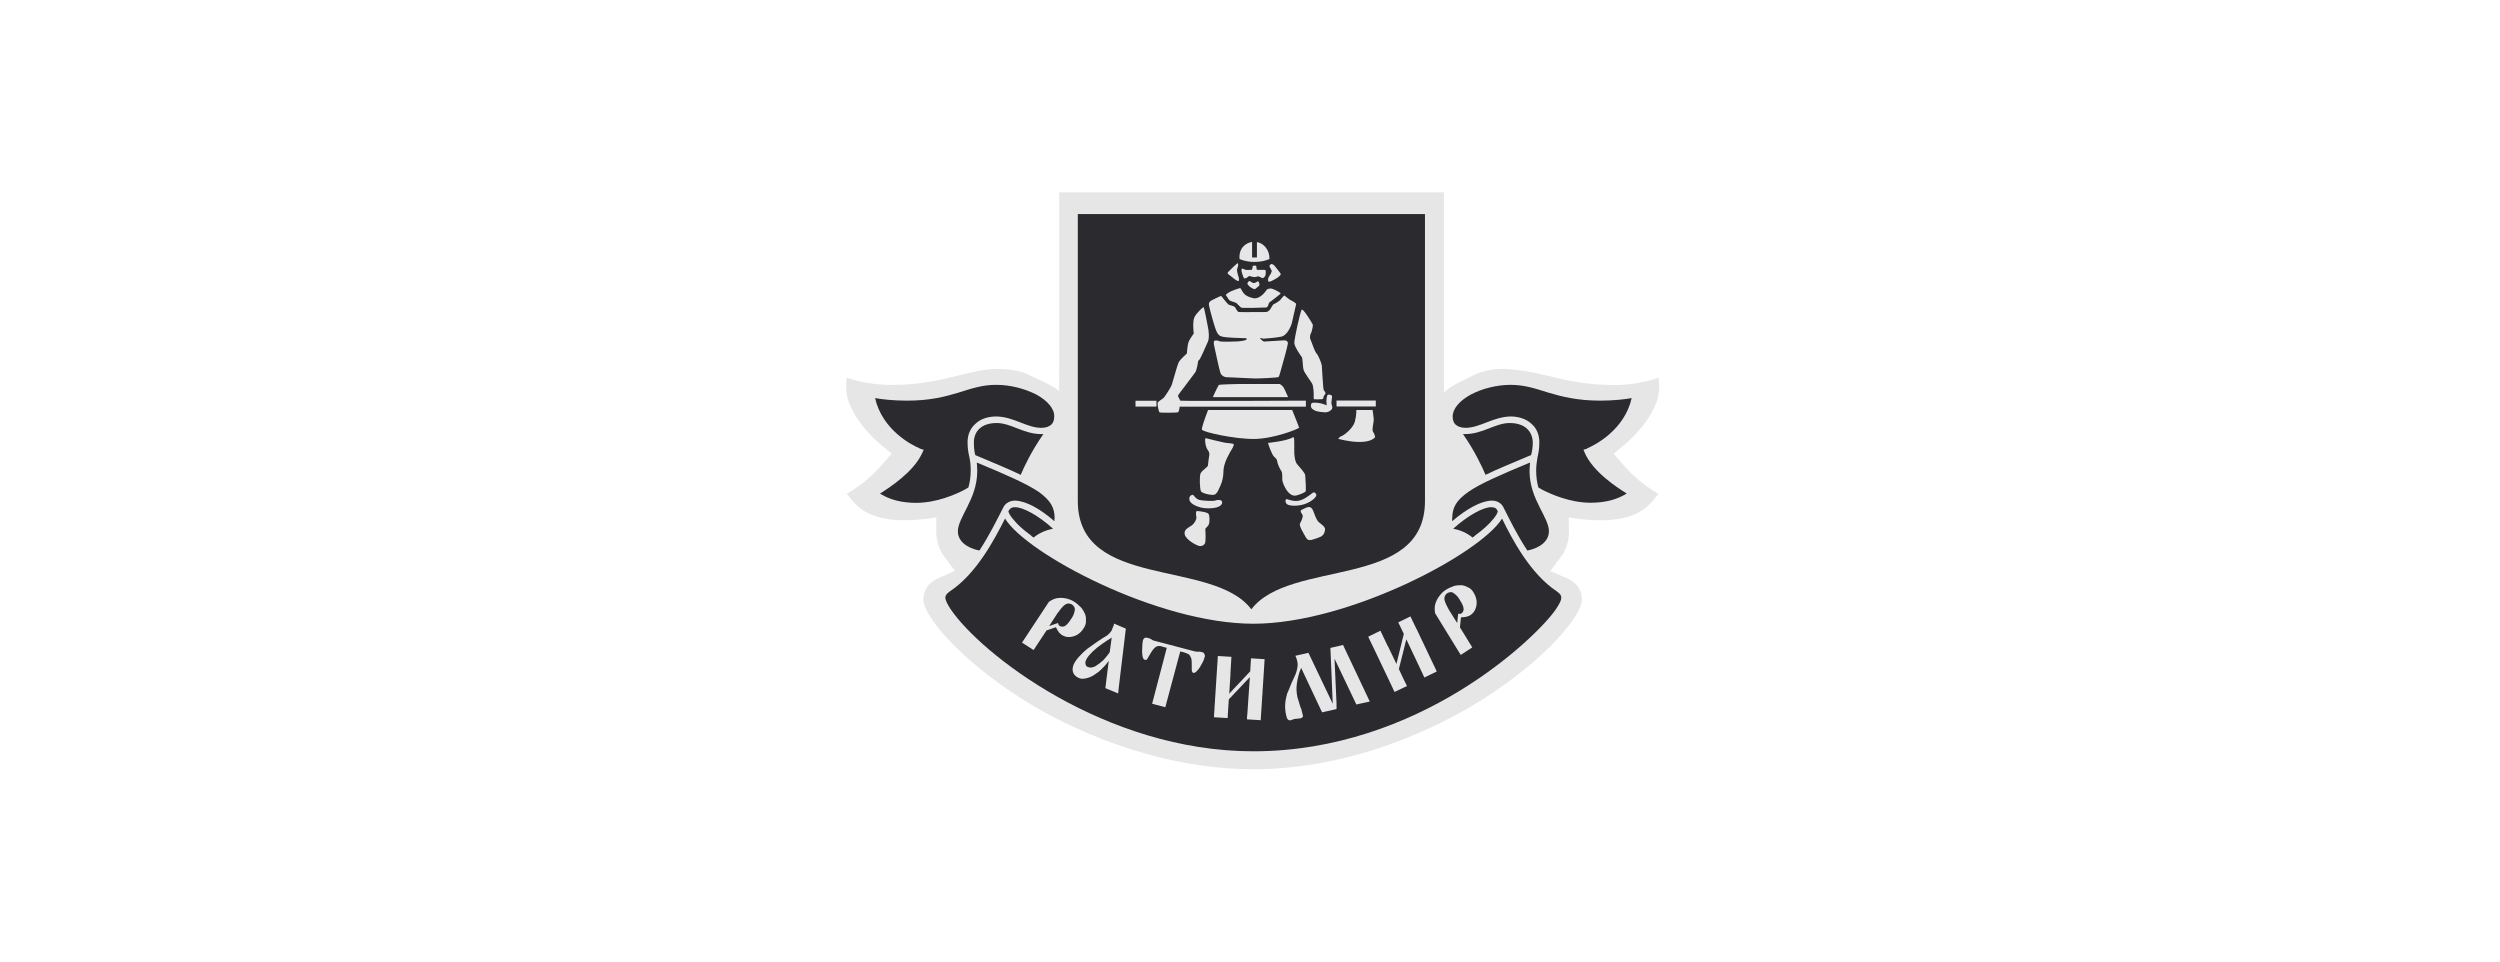 <svg width="260" height="100" viewBox="0 0 260 100" fill="none" xmlns="http://www.w3.org/2000/svg">
<path d="M110.143 40.419L110.165 37.715V20H150.169V40.176L150.201 40.85C150.617 40.188 152.512 39.426 153.246 39.018C153.355 38.951 154.855 38.234 156.772 38.377C158.075 38.477 159.323 38.675 160.78 39.04C162.707 39.503 164.876 40.044 167.854 40.044C169.727 40.044 171.326 39.68 172.508 39.294C172.541 39.592 172.552 39.945 172.552 40.375C172.552 42.726 170.022 45.353 169.135 46.093L167.821 47.185L168.938 48.477C170.088 49.801 171.402 50.729 172.476 51.358C171.424 52.693 170.022 54.912 163.145 53.819L163.167 55.353C163.167 56.733 162.488 57.693 162.488 57.693L161.229 59.393L163.156 60.221C163.299 60.287 164.514 60.894 164.514 62.362C164.514 63.974 160.911 68.488 154.133 72.77C149.665 75.596 140.718 80 130.369 80C120.021 80 110.877 75.596 106.409 72.77C99.641 68.488 96.027 63.974 96.027 62.362C96.027 60.85 97.33 60.254 97.385 60.221L99.312 59.36L98.053 57.693C98.053 57.693 97.374 56.722 97.374 55.353V53.819C90.563 54.89 89.139 52.715 88.088 51.38C88.088 51.369 88.066 51.358 88.066 51.346C89.139 50.729 90.453 49.79 91.603 48.466L92.731 47.174L91.417 46.082C90.464 45.287 88 42.704 88 40.364C88 39.934 88.022 39.569 88.044 39.282C89.227 39.669 90.825 40.033 92.698 40.033C95.666 40.033 97.845 39.503 99.772 39.029C101.218 38.675 102.466 38.367 103.78 38.367C106.08 38.367 107.142 39.062 107.153 39.062C108.018 39.47 109.606 40.176 110.154 40.662V40.408L110.143 40.419Z" fill="#E6E6E6"/>
<path fill-rule="evenodd" clip-rule="evenodd" d="M164.821 47.097L164.678 46.777L165.007 46.678C165.007 46.678 165.051 46.634 165.149 46.59C165.927 46.258 168.96 44.68 169.694 41.402C169.048 41.523 167.821 41.667 166.43 41.667C164.054 41.667 162.433 41.248 161.053 40.839C159.641 40.398 158.524 40.023 157.1 40.023C155.677 40.023 154.111 40.42 152.961 41.038C151.778 41.678 151.077 42.528 151.077 43.312C151.077 43.753 151.209 44.007 151.406 44.183C151.636 44.36 151.953 44.493 152.413 44.493C153.925 44.493 155.26 43.356 157.1 43.312C157.976 43.312 158.754 43.587 159.269 44.073C159.816 44.537 160.09 45.221 160.09 45.983C160.09 46.678 160.002 47.131 159.904 47.539C159.849 47.947 159.761 48.323 159.761 48.952C159.761 49.581 159.849 50.177 159.991 50.696C160.079 50.74 160.21 50.817 160.364 50.916C161.24 51.369 163.255 52.285 165.423 52.285C166.88 52.285 167.931 51.965 168.588 51.645C168.851 51.512 169.037 51.424 169.179 51.325C168.172 50.696 165.675 49.084 164.81 47.086M151.033 53.93C151.033 52.782 151.439 52.053 152.72 51.148C153.925 50.309 155.994 49.404 159.126 48.102C159.115 48.367 159.071 48.643 159.071 48.963C159.071 50.519 159.619 51.744 160.123 52.749C160.627 53.753 161.097 54.57 161.087 55.254C161.087 55.938 160.67 56.435 160.167 56.755C159.674 57.064 159.115 57.208 158.842 57.252C157.735 55.574 156.914 53.852 156.367 52.782C156.137 52.285 155.633 52.053 155.118 52.064C154.012 52.097 152.501 52.936 151.023 54.206V53.93M161.908 61.501C159.159 59.68 157.276 56.115 156.213 53.93C154.012 57.528 140.312 64.868 130.347 64.868C120.382 64.868 106.737 57.572 104.525 53.93C103.419 56.115 101.546 59.68 98.787 61.501C98.403 61.777 98.327 61.954 98.316 62.142C98.316 62.407 98.513 62.826 98.874 63.367C101.984 67.969 114.906 78.135 130.347 78.135C138.944 78.135 146.336 75.177 151.8 71.844C157.265 68.51 160.856 64.78 161.809 63.367C162.171 62.826 162.4 62.407 162.368 62.142C162.368 61.954 162.313 61.777 161.897 61.501M109.661 53.93C109.661 54.018 109.661 54.117 109.661 54.206C108.193 52.925 106.715 52.097 105.576 52.064C105.072 52.064 104.569 52.296 104.339 52.782C103.791 53.841 102.959 55.563 101.864 57.252C101.59 57.208 101.032 57.064 100.539 56.755C100.024 56.435 99.619 55.938 99.619 55.254C99.619 54.57 100.079 53.753 100.583 52.749C101.086 51.744 101.634 50.519 101.634 48.963C101.634 48.643 101.59 48.367 101.59 48.102C104.722 49.404 106.781 50.32 108.018 51.148C109.278 52.064 109.683 52.793 109.683 53.93M100.714 50.696C100.856 50.188 100.955 49.592 100.955 48.952C100.955 48.312 100.9 47.947 100.813 47.539C100.725 47.131 100.626 46.678 100.626 45.983C100.626 45.221 100.911 44.537 101.448 44.073C101.962 43.576 102.74 43.312 103.616 43.312C105.456 43.345 106.792 44.504 108.303 44.493C108.763 44.493 109.08 44.371 109.311 44.183C109.497 44.018 109.639 43.764 109.639 43.312C109.672 42.528 108.949 41.667 107.788 41.038C106.606 40.431 105.083 40.023 103.616 40.023C102.149 40.023 101.075 40.398 99.663 40.839C98.283 41.258 96.662 41.678 94.275 41.667C92.895 41.667 91.657 41.523 91.011 41.402C91.745 44.68 94.778 46.258 95.556 46.59C95.655 46.634 95.731 46.678 95.731 46.678L96.06 46.777L95.918 47.097C95.019 49.095 92.523 50.696 91.515 51.336C91.657 51.424 91.876 51.523 92.107 51.656C92.786 51.976 93.804 52.296 95.271 52.296C97.429 52.296 99.455 51.391 100.32 50.927C100.495 50.839 100.605 50.751 100.692 50.707M108.511 45.144C108.456 45.144 108.369 45.144 108.281 45.144C106.441 45.144 105.116 43.963 103.594 43.996C102.072 44.018 101.294 44.846 101.283 45.994C101.283 46.59 101.338 46.965 101.426 47.329C103.364 48.146 104.919 48.786 106.157 49.382C106.485 48.599 107.263 46.921 108.511 45.144ZM104.919 53.102C105.062 52.848 105.204 52.749 105.565 52.749C106.398 52.738 108.007 53.62 109.518 54.989C108.467 55.177 107.766 55.674 107.493 55.905C107.394 55.85 107.306 55.762 107.208 55.674C106.43 55.111 105.839 54.57 105.467 54.117C105.051 53.665 104.875 53.3 104.875 53.157C104.875 53.113 104.908 53.113 104.908 53.102M155.085 52.749C154.253 52.738 152.643 53.62 151.132 54.989C152.183 55.177 152.873 55.674 153.147 55.905C153.246 55.85 153.333 55.762 153.432 55.674C154.209 55.111 154.8 54.57 155.184 54.117C155.589 53.665 155.775 53.3 155.764 53.157C155.764 53.113 155.731 53.113 155.731 53.102C155.622 52.848 155.447 52.749 155.085 52.749ZM159.225 47.329C157.286 48.146 155.731 48.786 154.494 49.382C154.165 48.599 153.388 46.921 152.151 45.144C152.205 45.144 152.293 45.144 152.38 45.144C154.22 45.144 155.545 43.963 157.067 43.996C158.59 44.018 159.367 44.846 159.411 45.994C159.411 46.59 159.323 46.965 159.236 47.329" fill="#2A2A2F"/>
<path fill-rule="evenodd" clip-rule="evenodd" d="M148.197 52.108C148.197 61.369 134.147 58.08 130.139 63.367C126.142 58.08 112.092 61.369 112.092 52.108V22.263H148.197V52.119V52.108Z" fill="#2A2A2F"/>
<path d="M130.72 25.155V26.777H130.216V25.155C129.471 25.287 128.902 25.85 128.902 26.711C128.902 26.788 128.902 26.865 128.913 26.943C129.351 27.131 129.887 27.241 130.468 27.241C131.048 27.241 131.585 27.131 132.023 26.943C132.023 26.865 132.023 26.943 132.023 26.865C132.023 26.005 131.453 25.298 130.698 25.166" fill="#E6E6E6"/>
<path d="M128.683 27.373C128.606 27.417 127.916 28.09 127.829 28.189C127.741 28.289 127.577 28.366 127.752 28.521C127.938 28.675 128.365 28.995 128.42 29.05C128.475 29.106 128.705 29.227 128.792 29.227C128.88 29.227 128.88 28.984 128.792 28.73C128.705 28.488 128.606 28.057 128.672 27.947C128.726 27.836 128.803 27.549 128.759 27.45C128.716 27.362 128.672 27.362 128.672 27.362" fill="#E6E6E6"/>
<path d="M132.034 27.605C132.034 27.605 132.143 27.495 132.198 27.462C132.253 27.428 132.461 27.517 132.559 27.649C132.669 27.782 133.184 28.422 133.206 28.499C133.216 28.576 132.975 28.841 132.669 28.996C132.373 29.15 132.023 29.382 131.924 29.272C131.815 29.161 131.891 28.852 132.034 28.665C132.176 28.477 132.286 28.223 132.253 28.135C132.22 28.046 131.968 27.715 132.034 27.605Z" fill="#E6E6E6"/>
<path d="M130.468 27.627C130.468 27.627 130.292 27.627 130.292 27.649C130.292 27.671 130.227 28.046 130.205 28.057C130.183 28.057 129.635 28.102 129.515 28.057C129.394 28.013 129.219 27.903 129.164 27.936C129.11 27.969 129.088 28.157 129.164 28.389C129.241 28.62 129.329 28.918 129.416 28.963C129.438 28.974 129.646 28.918 129.745 28.83C129.854 28.742 129.92 28.676 129.964 28.709C130.008 28.731 130.358 28.819 130.435 28.819C130.621 28.819 130.829 28.72 130.895 28.742C130.96 28.764 131.234 28.907 131.3 28.93C131.365 28.951 131.541 28.797 131.596 28.665C131.65 28.532 131.661 28.124 131.596 28.08C131.53 28.046 130.73 28.08 130.709 28.057C130.687 28.046 130.654 27.627 130.632 27.627H130.468Z" fill="#E6E6E6"/>
<path d="M130.402 29.437C130.533 29.437 130.774 29.271 130.829 29.249C130.884 29.227 130.95 29.393 130.983 29.547C131.015 29.702 130.873 29.801 130.796 29.845C130.72 29.889 130.577 30.055 130.49 30.077C130.402 30.088 130.073 29.9 129.964 29.801C129.844 29.702 129.712 29.558 129.734 29.47C129.745 29.382 129.866 29.227 129.942 29.227C130.019 29.227 130.26 29.448 130.402 29.437Z" fill="#E6E6E6"/>
<path d="M127.062 30.85C127.161 30.993 127.719 31.656 127.785 31.689C127.85 31.711 128.365 31.843 128.442 31.943C128.507 32.042 128.683 32.439 128.836 32.45C128.989 32.472 131.508 32.45 131.672 32.45C131.837 32.45 132.056 32.263 132.132 32.119C132.209 31.976 132.395 31.633 132.505 31.611C132.614 31.589 133.063 31.302 133.14 31.203C133.216 31.104 133.545 30.684 133.589 30.739C133.633 30.784 134.202 31.236 134.279 31.247C134.366 31.258 134.804 31.556 134.804 31.6C134.804 31.633 134.399 33.411 134.344 33.631C134.29 33.841 133.895 34.879 133.26 35.011C132.669 35.143 131.486 35.21 131.42 35.221C131.355 35.243 130.971 35.088 131.048 35.188C131.147 35.309 131.366 35.53 131.497 35.519C131.629 35.508 133.392 35.408 133.534 35.397C133.676 35.375 133.939 35.452 133.939 35.684C133.939 35.916 133.414 37.825 133.326 38.08C133.238 38.344 133.063 39.194 132.943 39.227C132.822 39.271 130.851 39.382 130.457 39.36C130.063 39.338 127.664 39.238 127.522 39.227C127.38 39.216 127.051 39.117 126.92 38.775C126.799 38.432 126.284 35.982 126.263 35.916C126.241 35.85 126.197 35.441 126.306 35.43C126.416 35.43 126.558 35.353 126.843 35.496C126.974 35.563 128.453 35.53 128.716 35.508C128.978 35.486 129.614 35.419 129.646 35.287C129.679 35.154 129.581 35.165 129.318 35.165C129.055 35.165 127.544 35.11 127.281 35.044C127.018 34.978 126.777 35 126.536 34.503C126.284 34.007 125.737 31.854 125.726 31.711C125.726 31.567 125.704 31.413 125.967 31.258C126.23 31.115 126.734 30.883 126.832 30.839C126.931 30.795 127.007 30.75 127.062 30.839" fill="#E6E6E6"/>
<path d="M135.396 32.208C135.549 32.086 136.502 33.654 136.535 33.775C136.567 33.896 136.425 34.481 136.359 34.614C136.294 34.735 136.162 35.022 136.294 35.32C136.436 35.618 136.71 36.534 136.918 36.755C137.126 36.976 137.433 37.782 137.465 37.991C137.498 38.212 137.586 40.442 137.673 40.574C137.761 40.706 137.871 40.817 137.849 40.916C137.816 41.015 137.63 41.236 137.63 41.302C137.63 41.369 137.684 41.501 137.433 41.523C137.192 41.545 136.743 41.523 136.688 41.523C136.633 41.523 136.611 41.468 136.622 41.214C136.633 40.971 136.622 40.177 136.447 39.868C136.261 39.569 135.648 38.742 135.571 38.466C135.483 38.201 135.483 37.274 135.396 37.152C135.308 37.031 134.629 36.093 134.607 35.673C134.596 35.265 135.242 32.307 135.396 32.185" fill="#E6E6E6"/>
<path d="M125.156 31.931C125.244 31.909 125.551 33.686 125.627 34.029C125.704 34.371 125.792 35.143 125.627 35.519C125.353 36.148 124.839 37.318 124.729 37.417C124.62 37.505 124.609 37.516 124.609 37.561C124.609 37.594 124.467 38.521 124.302 38.73C124.138 38.94 123.24 40.143 123.142 40.276C123.043 40.408 122.484 41.104 122.506 41.181C122.528 41.258 122.736 41.6 122.736 41.666C122.736 41.733 135.812 41.666 135.812 41.666V42.295H122.682C122.682 42.295 122.638 42.825 122.506 42.881C122.386 42.925 120.656 42.947 120.579 42.881C120.513 42.814 120.327 41.998 120.415 41.854C120.502 41.711 120.918 41.49 121.039 41.357C121.159 41.225 121.74 40.342 121.849 40.055C121.959 39.768 122.43 37.969 122.594 37.66C122.769 37.351 123.437 36.755 123.437 36.755C123.437 36.755 123.481 35.839 123.645 35.486C123.821 35.121 124.149 34.691 124.149 34.691C124.149 34.691 123.996 33.466 124.215 33.002C124.434 32.538 125.08 31.976 125.146 31.953" fill="#E6E6E6"/>
<path d="M143.083 41.656H138.999V42.274H143.083V41.656Z" fill="#E6E6E6"/>
<path d="M141.057 42.638H142.744C142.744 42.638 142.897 43.51 142.864 43.775C142.82 44.029 142.689 44.746 142.776 44.868C142.864 44.989 143.083 45.42 142.973 45.519C142.656 45.806 142.141 45.983 141.232 45.961C140.323 45.95 139.174 45.64 139.174 45.64C139.174 45.64 139.327 45.408 139.535 45.343C139.754 45.287 140.718 44.548 140.904 43.852C141.09 43.146 141.057 42.638 141.057 42.638Z" fill="#E6E6E6"/>
<path d="M133.961 41.302C133.797 40.883 133.545 40.397 133.523 40.342C133.414 40.143 133.14 39.934 133.063 39.934H128.913C128.453 39.934 126.931 39.989 126.788 40.022C126.734 40.022 126.405 40.673 126.142 41.302H133.961Z" fill="#E6E6E6"/>
<path d="M134.388 42.638H125.638C125.299 43.532 124.927 44.581 125.003 44.691C125.189 44.956 128.398 45.674 130.457 45.651C132.515 45.63 135.122 44.581 135.111 44.47C135.111 44.415 134.695 43.444 134.388 42.638Z" fill="#E6E6E6"/>
<path d="M136.359 42.02C136.414 41.799 136.929 41.888 137.148 41.91C137.454 41.932 137.98 42.153 137.98 42.153C137.98 42.153 137.925 41.733 137.958 41.523C137.991 41.325 138.002 41.016 138.177 41.038C138.352 41.06 138.571 41.049 138.528 41.325C138.495 41.59 138.44 41.954 138.484 42.064C138.528 42.175 138.626 42.417 138.495 42.572C138.374 42.715 138.166 42.87 137.882 42.881C137.597 42.881 136.918 42.815 136.721 42.682C136.524 42.561 136.25 42.462 136.359 42.009" fill="#E6E6E6"/>
<path d="M125.376 45.563C125.376 45.563 126.953 45.96 127.314 46.026C127.664 46.093 128.267 46.104 128.3 46.192C128.332 46.281 128.267 46.479 128.102 46.733C127.949 46.987 127.237 48.124 127.237 49.018C127.237 49.912 126.909 50.552 126.843 50.684C126.777 50.817 126.591 51.347 126.306 51.446C126.022 51.534 124.97 51.325 124.883 51.06C124.784 50.795 124.718 49.492 124.872 49.205C125.014 48.918 125.638 48.554 125.627 48.4C125.627 48.245 125.748 47.45 125.77 47.296C125.792 47.152 125.726 46.932 125.573 46.744C125.419 46.556 125.266 45.916 125.365 45.563" fill="#E6E6E6"/>
<path d="M124.105 51.49C124.204 51.579 124.368 51.899 124.762 51.998C125.157 52.086 126.197 52.13 126.361 52.064C126.525 51.987 126.996 51.921 127.084 52.152C127.183 52.395 126.953 52.66 126.482 52.782C126.011 52.903 125.321 52.892 124.883 52.782C124.445 52.66 123.788 52.417 123.7 51.987C123.602 51.556 124.007 51.402 124.105 51.49Z" fill="#E6E6E6"/>
<path d="M124.456 53.145C124.675 53.145 125.594 53.256 125.693 53.455C125.803 53.642 125.803 54.15 125.759 54.393C125.682 54.801 125.332 54.867 125.353 55.077C125.375 55.287 125.43 56.357 125.299 56.545C125.178 56.733 124.948 56.843 124.653 56.766C124.357 56.678 123.361 56.137 123.218 55.607C123.076 55.077 123.59 54.889 123.919 54.658C124.237 54.426 124.456 54.018 124.423 53.786C124.379 53.554 124.346 53.157 124.467 53.157" fill="#E6E6E6"/>
<path d="M131.891 46.06C131.891 46.06 133.851 45.872 134.465 45.475C134.64 45.364 134.596 46.082 134.607 46.347C134.607 46.612 134.53 47.837 134.903 48.279C135.264 48.72 135.724 49.161 135.746 49.459C135.768 49.769 135.855 51.038 135.779 51.126C135.702 51.214 134.881 51.601 134.563 51.545C134.245 51.49 134.038 51.281 133.829 51.005C133.621 50.718 133.38 50.188 133.359 49.923C133.337 49.658 133.402 49.15 133.249 48.974C133.107 48.797 132.855 48.212 132.833 48.002C132.811 47.793 132.745 47.715 132.515 47.506C132.285 47.296 131.924 46.314 131.88 46.071" fill="#E6E6E6"/>
<path d="M133.852 51.91C133.939 51.931 134.673 52.263 135.341 51.998C136.02 51.722 136.458 51.258 136.589 51.214C136.71 51.17 136.918 51.313 136.896 51.523C136.863 51.744 136.359 52.207 135.636 52.439C134.914 52.671 134.081 52.616 133.852 52.439C133.622 52.263 133.654 51.865 133.852 51.91Z" fill="#E6E6E6"/>
<path d="M135.297 53.079C135.385 52.991 135.549 52.947 135.812 52.814C136.075 52.693 136.304 52.682 136.48 52.947C136.655 53.212 136.852 54.084 137.192 54.337C137.531 54.591 137.838 54.834 137.805 55.077C137.772 55.331 137.706 55.739 137.115 55.916C136.523 56.092 136.096 56.391 135.823 55.916C135.56 55.441 135.078 54.68 135.198 54.448C135.319 54.216 135.56 53.752 135.461 53.554C135.352 53.355 135.198 53.179 135.308 53.068" fill="#E6E6E6"/>
<path d="M132.242 30C132.023 30 131.782 30.044 131.716 30.165C131.639 30.287 131.114 31.048 130.468 31.026C130.26 31.015 129.635 30.85 129.361 30.518C129.088 30.187 129.066 29.945 128.956 29.967C128.803 29.989 128.048 30.265 127.883 30.364C127.719 30.463 127.467 30.618 127.5 30.695C127.533 30.761 127.817 31.203 127.861 31.225C127.993 31.346 128.529 31.446 128.606 31.534C128.683 31.611 129.011 31.953 129.099 31.998C129.186 32.053 131.672 31.998 131.727 31.976C131.782 31.964 131.913 31.755 131.924 31.666C131.924 31.578 132.023 31.424 132.121 31.368C132.187 31.335 132.253 31.28 132.307 31.236C132.362 31.181 133.205 30.574 133.184 30.507C133.162 30.43 132.439 30.022 132.22 30.022" fill="#E6E6E6"/>
<path d="M112.924 64.647C112.957 64.382 112.946 64.161 112.859 63.896C112.771 63.675 112.629 63.421 112.442 63.19C112.223 62.969 111.994 62.759 111.72 62.583C111.446 62.406 111.128 62.285 110.822 62.229C110.504 62.163 110.197 62.163 109.891 62.218C109.617 62.274 109.354 62.406 109.091 62.583C109.004 62.726 106.485 66.534 106.485 66.534L106.288 66.832L107.493 67.605L107.712 67.274L108.84 65.563L109.814 65.232C109.869 65.32 109.913 65.408 109.956 65.496C110 65.552 110.011 65.629 110.088 65.684C110.11 65.772 110.176 65.817 110.23 65.861C110.274 65.905 110.329 65.982 110.416 66.026C110.679 66.192 110.953 66.28 111.26 66.247C111.534 66.236 111.796 66.148 112.07 65.993C112.333 65.817 112.519 65.629 112.683 65.364C112.848 65.132 112.935 64.879 112.946 64.647M110.712 65.132C110.493 65.187 110.362 65.187 110.219 65.099C110.132 65.055 110.077 64.967 110.033 64.79L109.113 65.11L109.978 63.775C110.241 63.41 110.493 63.101 110.723 62.914C110.975 62.726 111.205 62.726 111.479 62.858C111.709 63.024 111.84 63.245 111.763 63.521C111.72 63.819 111.588 64.128 111.336 64.459C111.117 64.812 110.898 65.033 110.712 65.121" fill="#E6E6E6"/>
<path d="M152.709 61.115C152.49 60.971 152.271 60.894 152.008 60.861C151.767 60.861 151.483 60.861 151.198 60.949C150.902 61.06 150.617 61.181 150.344 61.357C150.07 61.534 149.829 61.777 149.654 62.042C149.457 62.296 149.336 62.583 149.249 62.892C149.194 63.168 149.194 63.466 149.249 63.775C149.336 63.918 151.723 67.803 151.723 67.803L151.921 68.112L153.114 67.329L152.906 66.987L151.833 65.243L151.942 64.205C152.052 64.205 152.151 64.194 152.238 64.183C152.304 64.161 152.381 64.183 152.457 64.139C152.534 64.161 152.611 64.106 152.676 64.084C152.731 64.062 152.83 64.04 152.906 63.984C153.169 63.808 153.355 63.598 153.454 63.3C153.563 63.046 153.596 62.759 153.563 62.461C153.508 62.141 153.421 61.898 153.257 61.633C153.125 61.38 152.917 61.203 152.72 61.093M152.227 63.344C152.194 63.565 152.129 63.697 151.997 63.786C151.921 63.852 151.811 63.852 151.647 63.83L151.548 64.801L150.705 63.455C150.475 63.057 150.311 62.704 150.234 62.417C150.169 62.108 150.267 61.887 150.497 61.7C150.749 61.556 151.001 61.523 151.209 61.711C151.461 61.876 151.691 62.13 151.877 62.494C152.107 62.848 152.216 63.135 152.216 63.344" fill="#E6E6E6"/>
<path d="M116.33 71.689L116.44 70.762L117.042 65.762C117.053 65.629 117.075 65.496 117.086 65.375L115.859 64.856C115.848 64.956 115.826 65.055 115.794 65.121C115.783 65.154 115.761 65.199 115.739 65.232C115.706 65.331 115.662 65.419 115.662 65.463C115.585 65.651 115.454 65.784 115.323 65.927C115.191 66.06 114.972 66.203 114.676 66.369C114.414 66.545 114.195 66.689 114.107 66.744C113.724 67.02 113.406 67.251 113.067 67.483C112.76 67.726 112.497 67.991 112.246 68.267C111.994 68.543 111.786 68.819 111.665 69.095C111.534 69.415 111.512 69.713 111.61 69.945C111.709 70.199 111.895 70.375 112.169 70.496C112.399 70.618 112.662 70.607 112.924 70.552C113.198 70.496 113.494 70.386 113.768 70.21C114.063 70.022 114.337 69.823 114.589 69.558C114.885 69.282 115.104 69.018 115.312 68.731L115.093 70.475L115.005 71.181L114.961 71.567L116.286 72.119L116.33 71.711V71.689ZM114.775 68.631C114.479 68.907 114.217 69.106 113.91 69.293C113.636 69.437 113.373 69.459 113.198 69.382C113.023 69.338 112.924 69.249 112.913 69.128C112.87 69.007 112.859 68.907 112.903 68.775L112.99 68.554C113.122 68.311 113.362 68.035 113.636 67.759C113.932 67.483 114.271 67.207 114.622 66.965C114.972 66.722 115.323 66.49 115.618 66.313L115.41 67.826C115.246 68.091 115.027 68.333 114.764 68.642" fill="#E6E6E6"/>
<path d="M125.255 68.002C125.211 67.914 125.113 67.837 125.025 67.826C124.85 67.782 124.718 67.749 124.631 67.782C124.576 67.782 124.445 67.782 124.269 67.749C124.127 67.715 123.952 67.671 123.81 67.627C123.733 67.627 123.678 67.583 123.634 67.583C123.59 67.583 120.71 66.799 120.667 66.799C120.623 66.799 120.579 66.766 120.491 66.755C120.349 66.711 120.174 66.667 120.031 66.634C119.856 66.59 119.769 66.512 119.714 66.468C119.626 66.424 119.528 66.38 119.353 66.336C119.221 66.302 119.134 66.302 119.046 66.347C118.958 66.391 118.915 66.479 118.871 66.567C118.827 66.755 118.794 67.02 118.794 67.329C118.761 67.649 118.772 67.947 118.816 68.212C118.86 68.444 118.947 68.609 119.046 68.609C119.134 68.654 119.188 68.643 119.265 68.598C119.309 68.521 119.396 68.422 119.484 68.245C119.572 68.069 119.659 67.969 119.692 67.892C119.878 67.572 120.086 67.351 120.229 67.263C120.404 67.175 120.579 67.163 120.754 67.208C120.798 67.241 121.345 67.373 121.345 67.373L119.922 72.804L119.823 73.19L121.192 73.554L121.291 73.179L122.747 67.749L123.109 67.837C123.328 67.914 123.47 67.958 123.602 68.035C123.7 68.091 123.788 68.212 123.842 68.356C123.93 68.521 123.941 68.742 123.941 69.018C123.941 69.183 123.941 69.327 123.941 69.504C123.941 69.68 123.941 69.801 123.985 69.857C123.985 69.912 124.04 69.945 124.127 69.989C124.226 69.989 124.39 69.912 124.532 69.724C124.708 69.537 124.872 69.283 125.003 69.007C125.168 68.731 125.255 68.477 125.299 68.289C125.343 68.201 125.299 68.113 125.255 68.025" fill="#E6E6E6"/>
<path d="M131.519 68.554L130.106 68.466L130.03 69.647V69.812L127.839 72.141L127.971 70.1H127.96L128.069 68.311L126.657 68.223L126.635 68.609L126.547 69.923L126.273 74.194L126.251 74.592L127.675 74.68L127.73 73.764L127.795 72.737L129.986 70.419L129.712 74.426H129.701L129.679 74.812L131.114 74.901L131.136 74.514L131.19 73.731L131.431 69.978L131.519 68.554Z" fill="#E6E6E6"/>
<path d="M146.686 64.106L145.416 64.724L145.931 65.784L145.996 65.927L145.23 69.051L144.343 67.196L144.332 67.207L143.565 65.596L142.295 66.214L142.459 66.567L143.028 67.748L144.868 71.612H144.857L145.033 71.965L146.325 71.347L145.92 70.519L145.482 69.581L146.259 66.49L147.967 70.099V70.11L148.132 70.463L149.424 69.835L149.26 69.481L148.92 68.775L147.311 65.386H147.299L146.686 64.106Z" fill="#E6E6E6"/>
<path d="M142.295 72.616L139.842 67.428C139.787 67.307 139.732 67.186 139.677 67.075L138.363 67.384C138.363 67.495 138.374 67.627 138.374 67.749L138.407 68.422L138.604 73.19L136.25 68.256C136.195 68.135 136.14 68.013 136.075 67.892L134.717 68.201C134.782 68.311 134.826 68.444 134.859 68.565C134.903 68.654 134.914 68.742 134.914 68.786C134.936 68.874 134.958 68.985 134.958 69.095C134.958 69.36 134.892 69.68 134.772 70.033C134.695 70.254 134.531 70.574 134.322 71.027C134.147 71.479 133.983 71.876 133.862 72.141C133.775 72.451 133.698 72.77 133.665 73.157C133.633 73.521 133.654 73.918 133.753 74.36C133.808 74.614 133.862 74.757 133.95 74.835C134.038 74.923 134.125 74.923 134.213 74.912C134.257 74.912 134.3 74.868 134.388 74.857C134.443 74.812 134.563 74.801 134.662 74.768C134.782 74.757 134.87 74.746 134.925 74.746C135.1 74.713 135.198 74.702 135.242 74.702C135.33 74.702 135.374 74.658 135.418 74.614C135.494 74.57 135.538 74.514 135.494 74.393L135.385 73.951C135.374 73.841 135.319 73.676 135.231 73.499C135.177 73.323 135.122 73.146 135.078 72.98C135.023 72.837 134.979 72.671 134.936 72.528C134.826 72.009 134.804 71.523 134.881 71.038C134.958 70.541 135.078 70.011 135.319 69.459L137.334 73.742L137.498 74.084L138.999 73.742V73.157L138.79 68.499L140.893 72.914C140.948 73.035 141.003 73.146 141.057 73.267L142.459 72.958L142.284 72.605L142.295 72.616Z" fill="#E6E6E6"/>
<path d="M120.272 41.678H118.093V42.285H120.272V41.678Z" fill="#E6E6E6"/>
</svg>
